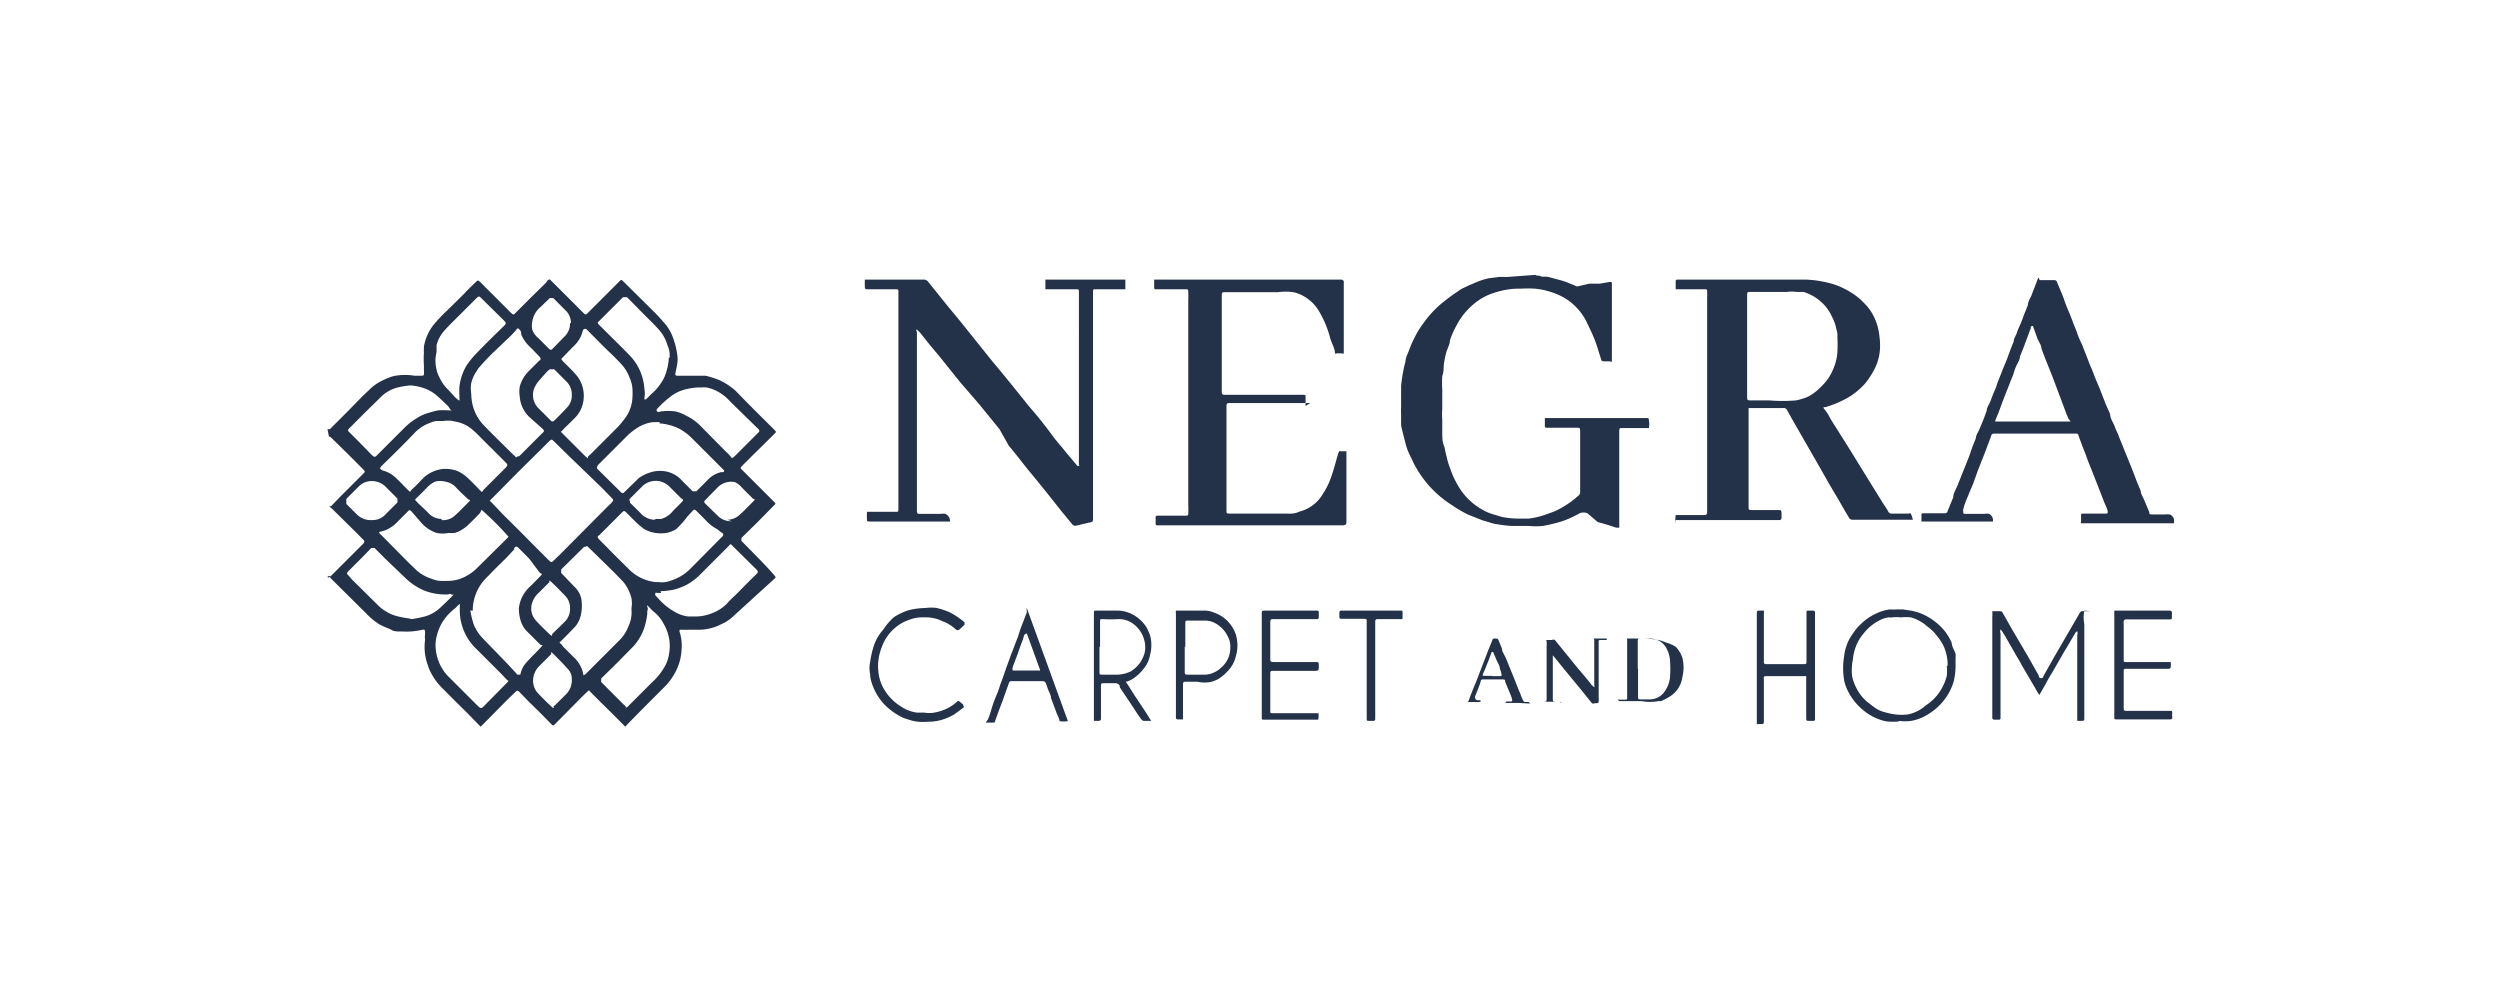 <svg id="Ebene_1" data-name="Ebene 1" xmlns="http://www.w3.org/2000/svg" viewBox="0 0 85.04 34.02">
  <defs>
    <style>
      .cls-1 {
        fill: #233149;
      }
    </style>
  </defs>
  <g>
    <path class="cls-1" d="M19.42,11a.58.58,0,0,0-.15-.41l-.45-.45s-.08,0-.12,0l-.32.31a.78.78,0,0,0-.27.47.65.65,0,0,0,0,.31.68.68,0,0,0,.2.27l.35.35c.06.06.09.07.15,0l.38-.39a.61.61,0,0,0,.2-.48m0,9.72a.59.59,0,0,0-.15-.42c-.15-.15-.3-.31-.46-.46s-.06,0-.11,0l-.36.36a.76.76,0,0,0-.23.41.61.61,0,0,0,.16.53c.14.15.28.29.43.43s.08.06.13,0l.41-.4a.61.61,0,0,0,.18-.46m-6.68-3a.59.59,0,0,0,.42-.21l.19-.19.2-.2c0-.05,0-.08,0-.13l-.37-.37a.67.67,0,0,0-.41-.22.63.63,0,0,0-.54.18l-.18.18-.24.24c0,.05,0,.07,0,.11l0,.06.35.35a.66.66,0,0,0,.53.2m2.36,0a.57.57,0,0,0,.46-.16c.15-.13.29-.28.43-.42s.06-.08,0-.14-.26-.24-.38-.37a.64.64,0,0,0-.4-.22.69.69,0,0,0-.32,0,.83.83,0,0,0-.27.19c-.11.11-.22.23-.34.34s-.08.09,0,.18.25.23.37.36a.59.59,0,0,0,.45.2m7.29,0a1.25,1.25,0,0,0,.19,0,.8.8,0,0,0,.35-.22c.1-.12.22-.22.32-.33s.08-.09,0-.15l-.41-.41a.71.71,0,0,0-.32-.17.66.66,0,0,0-.61.19l-.4.4a.06.06,0,0,0,0,.09l0,.05c.13.13.26.25.38.38a.67.67,0,0,0,.46.2m2.47,0a.61.61,0,0,0,.43-.18c.15-.13.29-.28.43-.42s.05-.07,0-.13l-.36-.36A.74.74,0,0,0,25,16.4a.65.65,0,0,0-.58.17L24,17c-.06.06-.06.08,0,.14l.41.4a.63.63,0,0,0,.48.19m-5.44,5.37a.47.47,0,0,0-.14-.35c-.15-.17-.31-.33-.47-.49s-.06,0-.1,0l-.41.41a.72.72,0,0,0-.19.39.63.63,0,0,0,.14.5c.15.16.3.31.46.46s.06,0,.1,0l.06-.05.33-.33a.67.67,0,0,0,.22-.54m0-9.66a.61.61,0,0,0-.18-.46l-.42-.42c-.05,0-.07,0-.13,0s-.24.23-.35.35a1,1,0,0,0-.17.24.61.61,0,0,0-.06.4.64.64,0,0,0,.15.31l.45.45a.07.07,0,0,0,.11,0c.14-.14.29-.28.43-.44a.57.57,0,0,0,.17-.43m-4.13.49-.08-.12-.32-.3a1.39,1.39,0,0,0-.43-.28,1.81,1.81,0,0,0-.51-.12h0a2.7,2.7,0,0,0-.41.06,1.25,1.25,0,0,0-.59.31l-.54.53-.55.55c-.06.06-.07.09,0,.15l.32.32.43.44c.1.09.11.09.2,0l.93-.93a2,2,0,0,1,.4-.31,1.38,1.38,0,0,1,.39-.18,3.37,3.37,0,0,1,.34-.09,2,2,0,0,1,.35,0h.11m9.54,1.63.09-.07.78-.78c.08-.07.08-.1,0-.17l-.93-.91a1.58,1.58,0,0,0-.48-.37,1.28,1.28,0,0,0-.33-.11,1.13,1.13,0,0,0-.18,0l-.13,0a2.33,2.33,0,0,0-.46.08,1.3,1.3,0,0,0-.41.2,3.42,3.42,0,0,0-.49.44s-.06.06,0,.1.06,0,.1,0A1.76,1.76,0,0,1,23,14a1.43,1.43,0,0,1,.34.14,1.65,1.65,0,0,1,.46.32l.87.88a2,2,0,0,1,.2.21m-2.09-3.39c0-.12,0-.26-.07-.4a1.35,1.35,0,0,0-.31-.56c-.16-.18-.33-.34-.49-.5l-.58-.59c-.06,0-.09,0-.14,0l-.81.81c-.06.05-.06.07,0,.13s.15.15.22.22c.27.27.54.53.8.8a1.79,1.79,0,0,1,.39.59,1.82,1.82,0,0,1,.13.57.76.76,0,0,1,0,.3s0,.05,0,.05a.06.06,0,0,0,.06,0l.18-.18a1.78,1.78,0,0,0,.43-.55,1.88,1.88,0,0,0,.16-.68m-7.12,1.46s0-.08,0-.11a2.55,2.55,0,0,1,0-.39,1.83,1.83,0,0,1,.23-.68,2.63,2.63,0,0,1,.29-.37c.32-.34.66-.67,1-1,.07-.07.07-.1,0-.17l-.78-.77c-.07-.07-.09-.07-.16,0l-.57.57c-.17.17-.34.33-.5.51a1.17,1.17,0,0,0-.29.52c0,.08,0,.16,0,.24a1.18,1.18,0,0,0,0,.59.84.84,0,0,0,.09.25,1.35,1.35,0,0,0,.31.44l.19.21a.8.8,0,0,0,.19.16m1.63,9.51-.2-.21-.84-.84a1.8,1.8,0,0,1-.47-.71,1.78,1.78,0,0,1-.11-.61v-.16a.25.25,0,0,0,0-.07l-.1.09a.46.46,0,0,1-.07.07,1.81,1.81,0,0,0-.4.43,1.69,1.69,0,0,0-.25.7,1.53,1.53,0,0,0,.09.64,1.5,1.5,0,0,0,.36.56l1,1c.08.07.11.07.18,0l.79-.8.06-.07m3.95.95.09-.06.85-.85a2.09,2.09,0,0,0,.4-.49,1.2,1.2,0,0,0,.17-.48,1.47,1.47,0,0,0-.18-1,1.26,1.26,0,0,0-.34-.42c-.08-.07-.15-.15-.22-.22s0,0,0,0a.05.05,0,0,0,0,.05s0,0,0,0a.17.17,0,0,1,0,.14.25.25,0,0,0,0,.08,2.36,2.36,0,0,1-.12.54,1.8,1.8,0,0,1-.35.58l-.56.57-.54.53c0,.05,0,.07,0,.12l0,0,.45.45.41.41m-7.31-3a4,4,0,0,0,.45-.09,1.26,1.26,0,0,0,.46-.24c.16-.14.3-.28.44-.42s.07-.05,0-.09-.07,0-.11,0a2,2,0,0,1-.83-.14,2.16,2.16,0,0,1-.59-.39L13.1,19l-.36-.36c-.05,0-.06,0-.11,0l0,0-.3.31-.46.46c-.08.08-.09.1,0,.18l.08.1.88.87a1.46,1.46,0,0,0,.64.39,3.4,3.4,0,0,0,.46.09m8.56-.87h-.13a.08.08,0,0,0-.07,0s0,.05,0,.08l.15.16a2.14,2.14,0,0,0,.56.43,1.16,1.16,0,0,0,.41.13h.06l.18,0a1.44,1.44,0,0,0,.54-.1,1.4,1.4,0,0,0,.55-.35c.1-.12.22-.22.33-.33s.44-.45.67-.67c.05-.06.05-.08,0-.14l-.83-.82c-.05-.06-.06-.06-.11,0l-.24.24-.8.8a2,2,0,0,1-.4.29,2.05,2.05,0,0,1-.41.16,2.63,2.63,0,0,1-.48.06M16,20.76v0a2.8,2.8,0,0,0,.12.5,1.52,1.52,0,0,0,.28.43l.25.26c.31.32.63.64.95,1,.05,0,.08,0,.1,0l0,0a.84.84,0,0,1,.22-.43c.14-.16.3-.31.45-.47s.06-.07,0-.13-.27-.27-.41-.41a.88.88,0,0,1-.25-.4,1.42,1.42,0,0,1-.06-.42,1.37,1.37,0,0,1,.07-.29,1.21,1.21,0,0,1,.29-.43c.12-.11.23-.23.35-.35s.06-.09,0-.14L18,19l-.37-.37c-.06-.05-.07-.05-.13,0s0,0,0,.05l-.3.32c-.2.19-.4.39-.59.59a2,2,0,0,0-.24.27,1.59,1.59,0,0,0-.29.92m-.94-6.46-.26,0a.61.61,0,0,0-.24.06,1.35,1.35,0,0,0-.55.36l-.3.31-.34.34-.47.46-.06.08L13,16s0,0,0,0a1,1,0,0,1,.46.25c.14.13.27.27.4.4s.08.06.15,0,.25-.24.37-.37a1.15,1.15,0,0,1,.71-.33,1.3,1.3,0,0,1,.44.06,1.23,1.23,0,0,1,.36.23c.14.13.28.27.41.41s.09.07.16,0l.72-.72c.1-.1.1-.12,0-.22l-.49-.49c-.2-.19-.38-.39-.58-.57a1.2,1.2,0,0,0-.53-.29l-.24-.05-.23,0M20,15.53l.09-.08.86-.86a2.61,2.61,0,0,0,.27-.31,1.27,1.27,0,0,0,.29-.71,2.41,2.41,0,0,0,0-.38,1,1,0,0,0-.09-.33,1.36,1.36,0,0,0-.33-.52c-.12-.13-.25-.26-.38-.38s-.51-.51-.77-.77c0,0-.05,0-.07,0a.13.13,0,0,0-.05.07,1,1,0,0,1-.26.47l-.15.15-.32.33.05.07.23.23a3.45,3.45,0,0,1,.26.28,1.11,1.11,0,0,1,.18,1,1,1,0,0,1-.25.42l-.25.25c-.08.07-.15.15-.23.23l.06.06.78.78.08.06m2.45-1.23-.25,0a1.31,1.31,0,0,0-.5.18,2.06,2.06,0,0,0-.37.29l-1,1c0,.05-.06.07,0,.13l.78.77c.06.06.08.06.14,0l.38-.37.09-.09a1.36,1.36,0,0,1,.4-.2,1.06,1.06,0,0,1,.66,0,1,1,0,0,1,.42.28l.36.36c.05,0,.08,0,.13,0l0,0,.36-.36a.92.92,0,0,1,.48-.29l.08,0s.05-.05,0-.08l-.06-.06-1-1a1.84,1.84,0,0,0-.45-.34,1.9,1.9,0,0,0-.68-.18m-6.09,3.05s0,0,0,0-.26.27-.4.4a1.08,1.08,0,0,1-.24.18.72.72,0,0,1-.24.1,1.25,1.25,0,0,1-.19,0,1.05,1.05,0,0,1-.4,0,1.18,1.18,0,0,1-.53-.35L14,17.4c-.06-.06-.08-.06-.13,0l-.34.34a1.23,1.23,0,0,1-.34.26,1,1,0,0,1-.23.08c-.07,0-.09.05,0,.11h0l.92.93.29.28a1.4,1.4,0,0,0,.52.29.81.81,0,0,0,.35.07h.18a1.34,1.34,0,0,0,.4-.06,1.56,1.56,0,0,0,.62-.39l.86-.85.2-.2a10,10,0,0,0-.92-.92m1.23-1.82.05,0,.26-.26.53-.53c.07-.06.07-.08,0-.15L18,14.18a1.06,1.06,0,0,1-.32-.69,1,1,0,0,1,0-.34,1.19,1.19,0,0,1,.29-.51l.38-.38c.05,0,.05-.08,0-.13l-.28-.29a1.28,1.28,0,0,1-.34-.46c0-.05,0-.11-.05-.16s-.06-.08-.12,0-.21.23-.32.33l-.44.42c-.08.07-.16.16-.24.24s-.19.21-.29.32l-.06.1a1.2,1.2,0,0,0-.18.4,1.08,1.08,0,0,0,0,.36,1.66,1.66,0,0,0,.12.61,1.57,1.57,0,0,0,.28.44c.31.32.63.63.94.94l.19.18m4.84,4.24h0a.85.85,0,0,0,.45-.06,1.59,1.59,0,0,0,.63-.39l1.05-1.06a.27.27,0,0,0,.07-.08c0-.05,0-.07-.05-.09A1.39,1.39,0,0,1,24.4,18a1.25,1.25,0,0,1-.37-.28l-.33-.33c-.07-.07-.09-.07-.15,0l-.16.17A3.23,3.23,0,0,1,23,18a1,1,0,0,1-.29.12,1.18,1.18,0,0,1-.46,0,1,1,0,0,1-.36-.14,3.22,3.22,0,0,1-.28-.24l-.31-.31c-.06-.06-.08-.06-.14,0l-.23.23-.56.56c-.05,0-.05.07,0,.12l.27.27c.24.25.49.49.74.74a1.54,1.54,0,0,0,.47.33,1.59,1.59,0,0,0,.44.12h.15m-3.34,2.12.05.07.36.36a1.07,1.07,0,0,1,.33.57c0,.06,0,.07.09,0l0,0,.28-.28.86-.86a1.37,1.37,0,0,0,.31-.48,1.08,1.08,0,0,0,.1-.56v-.06a.93.93,0,0,0,0-.33,1.41,1.41,0,0,0-.28-.56l-.31-.32L20,18.6a.05.05,0,0,0-.08,0l-.05,0-.78.77c0,.05,0,.08,0,.12l.22.23.29.3a.8.8,0,0,1,.17.33,1.45,1.45,0,0,1,0,.51.92.92,0,0,1-.2.45l-.27.28-.27.27M16.65,17a.22.22,0,0,0,.07.09l.38.4c.28.28.57.56.85.85l.73.73c.07.07.09.06.15,0l.2-.19,1.63-1.64c.05-.05.11-.1.16-.16s.05-.08,0-.13l-.35-.36L19.34,15.5,18.83,15c-.06-.06-.07-.06-.14,0l-.26.26-.82.81-.67.68-.29.29M11.14,14.6l.08,0,.59-.59c.24-.24.47-.49.72-.72a1.59,1.59,0,0,1,.32-.26,2.53,2.53,0,0,1,.37-.18,1,1,0,0,1,.24-.07h0a2,2,0,0,1,.64,0l.07,0,.19,0s.07,0,.06-.06a.77.77,0,0,0,0-.15s0-.1,0-.15a3.09,3.09,0,0,1,0-.43.77.77,0,0,1,0-.15l0-.05a1.65,1.65,0,0,1,.32-.73,5.11,5.11,0,0,1,.45-.48l.59-.58c.13-.14.27-.28.41-.41l0,0c.06-.06.07-.06.14,0l.15.15.9.9a0,0,0,0,1,0,0c.08.07.09.08.16,0l.49-.49.53-.52.06-.08c.06-.06.07-.06.13,0l.93.93.17.17c.06.06.08.06.14,0l.4-.4.72-.72,0,0a.1.1,0,0,1,.05,0l1.13,1.12c.13.13.25.27.37.41a1.55,1.55,0,0,1,.23.42,2.52,2.52,0,0,1,.14.54,1.08,1.08,0,0,1,0,.4l-.06.3s0,.06.05.06l.21,0,.09,0H24a3.68,3.68,0,0,1,.47.15,2.27,2.27,0,0,1,.56.37c.43.45.87.88,1.31,1.32.07.07.07.07,0,.14l-.84.83-.26.26c-.06.06-.06.08,0,.13l.92.92.17.17c.06.06.06.06,0,.12l-.57.58-.54.53s0,.05,0,.1l.17.17c.31.32.63.63.95,1,.05.06.06.07,0,.12L25,20.91a1.47,1.47,0,0,1-.46.32,1.51,1.51,0,0,1-.33.13,1.67,1.67,0,0,1-.38.06h-.39a1.55,1.55,0,0,1-.21,0h-.05c-.06,0-.08,0-.06.08a1.59,1.59,0,0,1,.06.65,1.72,1.72,0,0,1-.11.5,2.06,2.06,0,0,1-.48.73l-.76.76-.5.51-.06.07c-.41-.42-.83-.82-1.24-1.24l-.21.2-.94.95c-.06.06-.07.06-.13,0-.24-.25-.49-.5-.74-.74l-.34-.35c-.06-.06-.08-.06-.14,0l-.3.29-.79.8-.09.09-.43-.44c-.27-.27-.54-.53-.8-.8a2.17,2.17,0,0,1-.39-.47,1.73,1.73,0,0,1-.18-.39,1.8,1.8,0,0,1-.09-.86.58.58,0,0,1,0-.19c0-.15,0-.17-.13-.14a2.35,2.35,0,0,1-.65.05l-.09,0c-.1,0-.21,0-.32-.08a3.17,3.17,0,0,1-.38-.17,2.42,2.42,0,0,1-.43-.36l-1.22-1.21s0-.07-.09,0v-.06s.08,0,.1,0l1.07-1.07a.22.22,0,0,0,.07-.09l0-.05-.4-.4-.71-.7a.47.47,0,0,0-.09-.06v0s.08,0,.11-.05l.28-.29.78-.78c.06-.06.06-.07,0-.14l-.5-.5-.57-.56s-.05-.06-.1-.06Z"/>
    <path class="cls-1" d="M52.23,9.35c.05.05.13,0,.2.06l.11,0,.08,0,.38.1a2.51,2.51,0,0,1,.46.16.59.59,0,0,1,.14.06.14.14,0,0,0,.11,0l.35-.08h.09l.15,0,.11,0,0,0,.35-.06c.06,0,.07,0,.07.07l0,.67V11c0,.22,0,.44,0,.66s0,.35,0,.53,0,.1-.1.1h-.19s-.06,0-.07-.05l-.09-.28a4.75,4.75,0,0,0-.23-.63l-.2-.42a2,2,0,0,0-.6-.69,2.16,2.16,0,0,0-.57-.28,2.53,2.53,0,0,0-.56-.12,4.38,4.38,0,0,0-.51,0,2.32,2.32,0,0,0-.59.06,3.17,3.17,0,0,0-.41.12,1.94,1.94,0,0,0-.54.31,2.35,2.35,0,0,0-.63.77,2.81,2.81,0,0,0-.22.5c0,.14-.09.28-.13.43s-.05.23-.07.34,0,.29-.06.44a3.73,3.73,0,0,0,0,.47c0,.21,0,.42,0,.63a2.55,2.55,0,0,0,0,.39c0,.15,0,.29,0,.44s0,.33.08.5a3,3,0,0,0,.07.32,2.26,2.26,0,0,0,.11.37,3,3,0,0,0,.26.58,2.17,2.17,0,0,0,.85.85,1.61,1.61,0,0,0,.38.16l.26.08a3.07,3.07,0,0,0,.52.06H52a2.68,2.68,0,0,0,.56-.13l.28-.1a2.31,2.31,0,0,0,.35-.18,3,3,0,0,0,.49-.36.17.17,0,0,0,.07-.17v-2c0-.15,0-.15-.14-.15h-1a.05.05,0,0,1-.06-.06v-.27H56c.08,0,.08,0,.09.08a.77.77,0,0,1,0,.26h-.93c-.06,0-.07,0-.08.09v3.19a.41.41,0,0,1,0,.11l-.1,0-.4-.13-.23-.06L54,17.46a.36.36,0,0,0-.27,0,3.46,3.46,0,0,1-.62.28,6.23,6.23,0,0,1-.62.15,2.74,2.74,0,0,1-.5,0l-.2,0-.37,0a4.43,4.43,0,0,1-.51-.06,1.05,1.05,0,0,1-.24-.06l-.24-.07-.48-.19a4.37,4.37,0,0,1-.55-.32,3.65,3.65,0,0,1-1.32-1.45c-.05-.12-.12-.24-.17-.36a1.93,1.93,0,0,1-.11-.34c-.05-.19-.1-.38-.14-.57,0,0,0-.09,0-.13l0-.24a2.09,2.09,0,0,1,0-.25c0-.24,0-.48,0-.72a5,5,0,0,1,.08-.54,2.46,2.46,0,0,1,.07-.29c0-.14.08-.27.13-.41a3,3,0,0,1,.16-.37,3,3,0,0,1,.33-.54,3.48,3.48,0,0,1,.67-.71,6,6,0,0,1,.51-.37.67.67,0,0,1,.14-.09l.21-.1.33-.14a2.38,2.38,0,0,1,.38-.11L51,9.42l.2,0,.08,0Z"/>
    <path class="cls-1" d="M59.43,11.72h0v.86c0,.3,0,.6,0,.9,0,.13,0,.14.14.14s.41,0,.61,0a5.54,5.54,0,0,0,.91,0,2,2,0,0,0,.42-.13A1.89,1.89,0,0,0,62,13.1a1.58,1.58,0,0,0,.33-.48A1.79,1.79,0,0,0,62.5,12a5,5,0,0,0,0-.55.52.52,0,0,0,0-.11l-.06-.26a1.73,1.73,0,0,0-.14-.34,1.48,1.48,0,0,0-.35-.47,1.64,1.64,0,0,0-.6-.34l-.24,0a1.12,1.12,0,0,0-.32,0H59.55c-.1,0-.12,0-.12.11v1.77M57,17.81a.94.94,0,0,1,0-.29,0,0,0,0,1,0,0h1a.08.08,0,0,0,.07-.08V10.09a.91.91,0,0,0,0-.17c0-.06,0-.08-.07-.08h-1l0,0V9.56s0-.05.06-.05h4.35a3.61,3.61,0,0,1,.65.08,3,3,0,0,1,.43.12,2.82,2.82,0,0,1,.46.23,2.12,2.12,0,0,1,.44.35,1.71,1.71,0,0,1,.38.54,1.9,1.9,0,0,1,.16.61,2.07,2.07,0,0,1,0,.61,1.8,1.8,0,0,1-.17.51,2.7,2.7,0,0,1-.33.5,2.5,2.5,0,0,1-.56.46,4.23,4.23,0,0,1-.48.23l-.3.1c-.08,0-.09,0,0,.11s.13.2.19.31l.63,1,.66,1.07.52.84a1.64,1.64,0,0,1,.14.22.12.12,0,0,0,.12.07h.37l.2,0a.11.11,0,0,1,.08,0,1.72,1.72,0,0,1,.07.21s0,0-.05,0h-2a.13.13,0,0,1-.13-.08c-.13-.21-.25-.43-.38-.65l-.29-.49-.3-.53-.66-1.15c-.16-.28-.32-.55-.47-.83a.13.13,0,0,0-.14-.07H59.48s0,0,0,.06v3.31c0,.08,0,.1.11.1h.92c.06,0,.08,0,.09.08v.19s0,.07-.07.07H57"/>
    <path class="cls-1" d="M29.5,9.51h1.92a.18.18,0,0,1,.14.06c.3.37.59.74.89,1.1s.35.43.52.64l.72.9.53.64.63.78c.14.18.29.35.44.53s.35.44.52.67.29.35.43.53l.41.49s0,0,.05,0,0,0,0-.05V9.93c0-.08,0-.09-.09-.09H35.56V9.56s0-.05,0-.05h2.72a0,0,0,0,1,0,.05v.23s0,.05,0,.05h-1c-.09,0-.1,0-.1.09v7.69c0,.12,0,.14-.15.16l-.42.1a.13.13,0,0,1-.14-.05l-.37-.45-.46-.58c-.22-.27-.44-.55-.67-.82l-.37-.47c-.09-.11-.18-.23-.28-.34L34,14.6l-.7-.86L32.66,13l-.73-.91c-.17-.2-.34-.4-.5-.61-.05-.05-.08-.11-.13-.16l-.11-.11c-.05,0,0,.07,0,.1v6c0,.18,0,.17.17.17H32a.45.45,0,0,1,.16,0,.29.29,0,0,1,.16.26s0,0-.06,0H29.59c-.09,0-.1,0-.1-.09a1.09,1.09,0,0,1,0-.18s0,0,0-.06h1c.05,0,.07,0,.07-.08V9.92c0-.06,0-.08-.08-.08h-1s-.06,0-.06-.06a2.53,2.53,0,0,1,0-.27"/>
    <path class="cls-1" d="M44.57,13.71H41.89c-.17,0-.17,0-.17.16v3.5c0,.08,0,.1.1.1h2a.75.75,0,0,0,.39-.07A1.29,1.29,0,0,0,45,16.8a2.56,2.56,0,0,0,.29-.6c.06-.17.11-.35.16-.53s.06-.21.1-.32a.15.15,0,0,1,.06,0h.19s0,0,0,.06,0,.27,0,.4v.06c0,.23,0,.45,0,.68s0,.31,0,.47l0,.54c0,.06,0,.12,0,.18s0,.13-.13.13H39.39c-.06,0-.08,0-.08-.07v-.17c0-.08,0-.09.09-.09h.93c.07,0,.09,0,.09-.09a2.25,2.25,0,0,0,0-.26V10.21a2.43,2.43,0,0,0,0-.27c0-.09,0-.1-.1-.1h-1a.05.05,0,0,1-.06-.06V9.56s0-.05,0-.05h6.39s0,0,.06.05c0,.19,0,.37,0,.56s0,.27,0,.41c0,.32,0,.65,0,1,0,.13,0,.27,0,.41s0,.08-.09.08h-.15a.05.05,0,0,1-.06,0c0-.17-.11-.34-.16-.51a3.51,3.51,0,0,0-.38-.92,1.4,1.4,0,0,0-.55-.53,1.24,1.24,0,0,0-.32-.12,2,2,0,0,0-.54,0h-1.8c-.08,0-.09,0-.1.09v3.23c0,.17,0,.17.17.17h2.59c.09,0,.09,0,.09.09v.29"/>
    <path class="cls-1" d="M67.92,14.34l0,0h2.45c.07,0,.08,0,0-.08l-.07-.16-.24-.64-.26-.69-.18-.45-.06-.15-.12-.32c0-.11-.08-.21-.13-.32l-.15-.42s0-.05-.08,0l0,.06a1.34,1.34,0,0,0-.07.18l-.18.48-.12.3c0,.11-.08.22-.13.33s-.07.21-.11.31-.09.22-.13.33l-.12.3-.13.34-.11.3-.12.29m6,3.47H70.79a.14.14,0,0,1,0-.07v-.18c0-.07,0-.08.09-.08h.73c.08,0,.1,0,.08-.1s-.09-.22-.13-.33l-.12-.31-.07-.18-.13-.33-.13-.33c-.06-.14-.11-.28-.16-.42l-.13-.33-.12-.33a.07.07,0,0,0-.08-.06H67.85c-.07,0-.1,0-.13.11l-.21.56-.23.58-.16.45c-.08.18-.15.36-.23.55s-.07.21-.11.32l0,.06c0,.07,0,.1.06.1h.65a.47.47,0,0,1,.17,0,.24.24,0,0,1,.13.26s0,0-.07,0H65.36a0,0,0,0,1,0,0v-.22c0-.05,0-.06.09-.06h.68c.07,0,.1,0,.13-.1l.18-.44c0-.15.11-.29.16-.44l.12-.3.12-.3.14-.35.11-.32.12-.3c0-.11.09-.22.13-.33l.13-.31.11-.3c0-.11.09-.22.13-.33s.08-.22.13-.33.08-.2.11-.3l.12-.3c.06-.16.13-.32.19-.47l.11-.3.13-.33c0-.1.08-.2.11-.3s.09-.22.14-.34.07-.19.11-.29l.12-.3c0-.12.09-.24.13-.35s.13-.33.19-.5.06,0,.09,0h.5s.06,0,.08.06.13.31.19.46.1.29.16.43.12.28.17.42.12.29.17.44.11.27.17.4l.18.46c.05.14.11.28.17.42l.12.31.12.28.21.54.15.34c0,.15.11.29.16.43s.09.2.13.31.11.27.16.4.09.22.13.32l.17.42.16.42.13.31c0,.1.07.2.11.29l.18.43c0,.06,0,.08.1.08h.41a1.25,1.25,0,0,1,.19,0,.25.25,0,0,1,.14.16.65.65,0,0,1,0,.14"/>
    <path class="cls-1" d="M70.9,20.77a1.23,1.23,0,0,0,0,.46v3.19c0,.09,0,.1-.1.1h-.14a0,0,0,0,1,0-.05V21.61a.24.24,0,0,0,0-.14.22.22,0,0,0-.09.1c-.12.2-.23.4-.35.59l-.42.73c-.09.14-.17.29-.25.44l-.18.31,0,0a1.74,1.74,0,0,1-.11-.18l-.48-.82c-.06-.12-.13-.23-.2-.35l-.28-.49c-.05-.08-.09-.17-.15-.25a.61.61,0,0,0-.1-.14.18.18,0,0,0,0,.13v2.88a.05.05,0,0,1-.06.06h-.16s-.06,0-.06-.07V21a1.49,1.49,0,0,0,0-.21h.27s.06,0,.08.05l.34.6.53.9.36.64s0,.09.08.09.07-.06.09-.09l.4-.71.43-.74.4-.69a.15.15,0,0,1,.06-.05h.3"/>
    <path class="cls-1" d="M66.25,22.66s0,0,0-.07a1.54,1.54,0,0,0-.13-.6,1.67,1.67,0,0,0-.25-.38,1.47,1.47,0,0,0-.31-.3A1.43,1.43,0,0,0,65,21a2,2,0,0,0-.35,0,1.32,1.32,0,0,0-.28,0,.65.65,0,0,1-.13,0,1,1,0,0,0-.34.12,1.56,1.56,0,0,0-.5.42,1.46,1.46,0,0,0-.27.45,1.58,1.58,0,0,0-.1.43A1.94,1.94,0,0,0,63,23a1.64,1.64,0,0,0,.14.39,1.51,1.51,0,0,0,.38.49l.25.19a1,1,0,0,0,.36.16,1.94,1.94,0,0,0,.33.07,1.71,1.71,0,0,0,.45,0A1.29,1.29,0,0,0,65.5,24a1.62,1.62,0,0,0,.56-.6,1.76,1.76,0,0,0,.16-.4,1.46,1.46,0,0,0,0-.36m-1.62,1.9a2.09,2.09,0,0,1-.43,0,1.77,1.77,0,0,1-.71-.32,2,2,0,0,1-.61-.73,1.45,1.45,0,0,1-.12-.35,2.5,2.5,0,0,1,0-.82A1.57,1.57,0,0,1,62.8,22a1.38,1.38,0,0,1,.21-.42,1.66,1.66,0,0,1,.32-.38,1.75,1.75,0,0,1,.51-.34,1.6,1.6,0,0,1,.44-.13,2.34,2.34,0,0,0,.26,0h.18l.34.05.21.06a2,2,0,0,1,.57.32,1.75,1.75,0,0,1,.55.71c0,.12.09.24.13.37a.59.59,0,0,1,0,.14c0,.11,0,.22,0,.33a2.42,2.42,0,0,1-.06.46,1.94,1.94,0,0,1-.69,1,2.06,2.06,0,0,1-.37.23,1.68,1.68,0,0,1-.38.12,1.53,1.53,0,0,1-.43,0"/>
    <path class="cls-1" d="M37.4,22h0v.85c0,.09,0,.1.11.1H38a1.15,1.15,0,0,0,.46-.11,1.18,1.18,0,0,0,.31-.28,1.26,1.26,0,0,0,.16-.33.89.89,0,0,0,0-.43,1,1,0,0,0-.32-.53.81.81,0,0,0-.56-.21,5,5,0,0,1-.55,0c-.08,0-.08,0-.08.08V22m1.8,2.52c-.13,0-.23,0-.33,0a.18.18,0,0,1-.08-.07c-.09-.12-.17-.24-.25-.37l-.47-.7,0-.05a.16.16,0,0,0-.15-.09c-.13,0-.25,0-.37,0s-.12,0-.12.13v1.09s0,.06-.07.06h-.17s0,0,0-.06V20.87c0-.1,0-.1.09-.1H38a1.13,1.13,0,0,1,.64.2,1.27,1.27,0,0,1,.36.37,2.21,2.21,0,0,1,.12.27,1.28,1.28,0,0,1,0,.67,1,1,0,0,1-.22.47,1.57,1.57,0,0,1-.32.31,1,1,0,0,1-.23.12c-.06,0-.07,0,0,.09l.24.38.38.57.13.21.06.09"/>
    <path class="cls-1" d="M60,20.77a.29.29,0,0,1,0,.09v1.55s0,.06,0,.1,0,.08.08.08h1.29c.06,0,.08,0,.08-.09V20.85c0-.07,0-.08.08-.08h.14s.06,0,.07.05v3.63c0,.06,0,.07-.07.07h-.14c-.07,0-.09,0-.09-.09s0-.1,0-.16V23s0,0,0,0a0,0,0,0,0,0,0H60.12c-.13,0-.13,0-.12.13v1.45a.06.06,0,0,1-.06.05h-.18s0,0,0-.06V20.91c0-.14,0-.14.14-.14H60"/>
    <path class="cls-1" d="M44.84,24.23a.53.53,0,0,1,0,.25s0,0-.05,0H43c-.07,0-.08,0-.08-.08V20.9c0-.13,0-.13.14-.13H44.8s.06,0,.06.05V21a.06.06,0,0,1-.06.06H43.31c-.07,0-.1,0-.1.11s0,.49,0,.74v.47c0,.12,0,.14.13.14h1.39c.13,0,.13,0,.13.14s0,.16-.16.16c-.42,0-.85,0-1.28,0H43.3c-.06,0-.08,0-.09.07v.34c0,.29,0,.59,0,.88v.08c0,.05,0,.07.06.07h1.56"/>
    <path class="cls-1" d="M35.38,22.79l-.45-1.24a.11.11,0,0,0-.1.08,1.39,1.39,0,0,1-.06.19c-.05.12-.09.24-.13.36s-.09.23-.13.35a1.59,1.59,0,0,0-.07.2c0,.07,0,.08.06.08h.8l.08,0m.94,1.72a.87.87,0,0,1-.28,0,.07.07,0,0,1,0,0c0-.09-.07-.19-.1-.28l-.19-.51c0-.11-.08-.22-.11-.32l-.06-.17a.12.12,0,0,0-.12-.08c-.29,0-.58,0-.87,0h-.15c-.08,0-.1,0-.13.09s-.11.3-.16.45-.13.34-.19.51l-.11.3c0,.05,0,.06-.09.06h-.18c-.05,0-.06,0,0-.07s.13-.35.19-.53.11-.29.17-.44.07-.22.11-.32.12-.32.17-.48l.18-.49.23-.6c.05-.16.1-.31.16-.46s.09-.24.14-.36a.14.14,0,0,1,0-.07.06.06,0,0,1,0-.07l1.41,3.88"/>
    <path class="cls-1" d="M40.3,22h0v.83c0,.1,0,.12.11.12H41a.82.82,0,0,0,.26-.06.84.84,0,0,0,.28-.18.88.88,0,0,0,.31-.7V22a.68.68,0,0,0-.08-.34,1,1,0,0,0-.47-.48.73.73,0,0,0-.29-.07h-.58c-.1,0-.11,0-.11.1V22M40,20.77h1a.82.82,0,0,1,.3.07,1.16,1.16,0,0,1,.46.29,1.21,1.21,0,0,1,.28.46,1.3,1.3,0,0,1,0,.73,1.08,1.08,0,0,1-.29.52,1.35,1.35,0,0,1-.35.28l-.18.07a1.14,1.14,0,0,1-.49,0c-.12,0-.24,0-.36,0s-.13,0-.13.14v1.09a0,0,0,0,1,0,.05h-.19s-.05,0-.05-.06a.06.06,0,0,1,0,0V20.89a.49.49,0,0,1,0-.12"/>
    <path class="cls-1" d="M32.81,21.25l-.16.15c-.06.05-.09.05-.15,0a1.23,1.23,0,0,0-.42-.26A1.3,1.3,0,0,0,31.5,21h-.11a1.16,1.16,0,0,0-.45.08,1.42,1.42,0,0,0-.52.3A1.5,1.5,0,0,0,30,22a1.72,1.72,0,0,0-.11.93,1.41,1.41,0,0,0,.21.56,1.68,1.68,0,0,0,.53.53,1.24,1.24,0,0,0,.56.22l.25,0a1,1,0,0,0,.34,0,1.68,1.68,0,0,0,.32-.09,1.45,1.45,0,0,0,.43-.26c.07-.06.07-.06.14,0l.09.07c0,.06.06.08,0,.12l-.3.22a1.89,1.89,0,0,1-.44.19,1.61,1.61,0,0,1-.44.06,2.17,2.17,0,0,1-.36,0,1.55,1.55,0,0,1-.31-.07l-.18-.06a2.18,2.18,0,0,1-.62-.43,1.91,1.91,0,0,1-.41-.63,1.48,1.48,0,0,1-.1-.36.13.13,0,0,0,0-.06,1,1,0,0,1,0-.43,3.29,3.29,0,0,1,.09-.43,1.62,1.62,0,0,1,.36-.67A2.08,2.08,0,0,1,30.4,21a2,2,0,0,1,.53-.25,2.78,2.78,0,0,1,.57-.07,1.42,1.42,0,0,1,.36,0,2.6,2.6,0,0,1,.47.16,2.9,2.9,0,0,1,.41.27l.07.06"/>
    <path class="cls-1" d="M72,20.77H73.8s.08,0,.08.07V21c0,.05,0,.07-.08.07H72.3a.07.07,0,0,0-.06.07.27.27,0,0,0,0,.09v1.16s0,0,0,.06,0,.07.08.07h1.46s0,0,.06,0a.07.07,0,0,1,0,0,1,1,0,0,1,0,.17s0,.06-.08.06H72.36c-.12,0-.12,0-.12.12v1.24s0,.07.06.07h1.52c.06,0,.07,0,.07.07a.71.71,0,0,0,0,.14c0,.06,0,.07-.06.08H72c-.07,0-.08,0-.08-.07V20.87s0-.06,0-.1"/>
    <path class="cls-1" d="M55.72,22.75h0v.94c0,.09,0,.1.1.1h.32a.62.62,0,0,0,.44-.21,1,1,0,0,0,.23-.59,3.65,3.65,0,0,0,0-.47,1,1,0,0,0-.11-.44.62.62,0,0,0-.24-.27.75.75,0,0,0-.39-.09h-.24c-.11,0-.12,0-.12.11v.92Zm-.37,0V21.8c0-.08,0-.08-.09-.08H55.1s-.06,0-.05,0,0,0,.05,0h.83a3.07,3.07,0,0,1,.53.06,2,2,0,0,1,.22.08A1.15,1.15,0,0,1,57,22a1,1,0,0,1,.23.38,1.39,1.39,0,0,1,0,.64.93.93,0,0,1-.44.68,2.64,2.64,0,0,1-.29.15h-.09a1.57,1.57,0,0,1-.57,0H55.1s-.05,0-.05-.05,0,0,.05,0h.17c.07,0,.08,0,.08-.08v-1h0"/>
    <path class="cls-1" d="M53.05,23.87h-.7s0,0,0,0l0,0h.11c.16,0,.15,0,.15-.16s0-.5,0-.75v-1a.49.49,0,0,0,0-.12c0-.06,0-.07-.08-.07H52.4s-.08,0-.08,0,0,0,.08,0h.39a.1.1,0,0,1,.1,0l.31.38.42.52c.15.18.31.36.46.55l.06.08.09.08a.23.23,0,0,0,0-.09V21.82c0-.09,0-.1-.1-.1H54s-.06,0,0,0,0,0,0,0h.64s.05,0,0,.05l0,0h-.17c-.08,0-.09,0-.09.08v1.88a.4.4,0,0,1,0,.11c0,.06,0,.08-.08.08h-.05a.1.1,0,0,1-.1,0l-.41-.51-.52-.63-.35-.43-.05-.06,0,0,0,0s0,0,0,.05v1.38c0,.15,0,.15.14.15s.12,0,.16.05h0v0"/>
    <path class="cls-1" d="M46.78,22.8v1.66s0,.06-.05.06h-.17c-.05,0-.07,0-.07-.07V21.17s0,0,0-.05,0-.06-.07-.07h-.75c-.1,0-.11,0-.11-.1v-.12s0-.06.07-.06h2c.07,0,.08,0,.08.08V21c0,.06,0,.06-.07.06h-.8a.07.07,0,0,0-.06.07V22.8Z"/>
    <path class="cls-1" d="M50.74,23H51c.07,0,.09,0,.07-.09a.75.75,0,0,0-.05-.16c0-.12-.1-.24-.14-.36l-.09-.21a.09.09,0,0,0-.05,0l0,0-.11.3c-.06.14-.11.28-.17.41s0,.09.07.1h.25m.86.92h-.37s-.06,0-.06,0,0-.05.06-.05h.1c.07,0,.08,0,.06-.09s-.09-.24-.14-.36l-.09-.22c0-.06,0-.08-.1-.08h-.64c-.06,0-.08,0-.1.09s-.12.33-.19.5c0,0,0,0,0,0s0,.12.1.12h.09a0,0,0,0,1,0,.06s0,0-.06,0h-.55a.08.08,0,0,1,0,0s0,0,0,0h.09c.09,0,.11,0,.14-.1s.14-.37.22-.56l.22-.57c.09-.23.17-.45.26-.67s.06-.14.08-.2.05-.06.1-.06.09,0,.11.05l.12.29c0,.11.09.22.14.34s.11.28.17.42.15.37.22.55.08.18.11.27.05.12.07.17a.1.1,0,0,0,.1.07H52a0,0,0,0,1,.05.05s0,0-.06,0Z"/>
  </g>
</svg>
